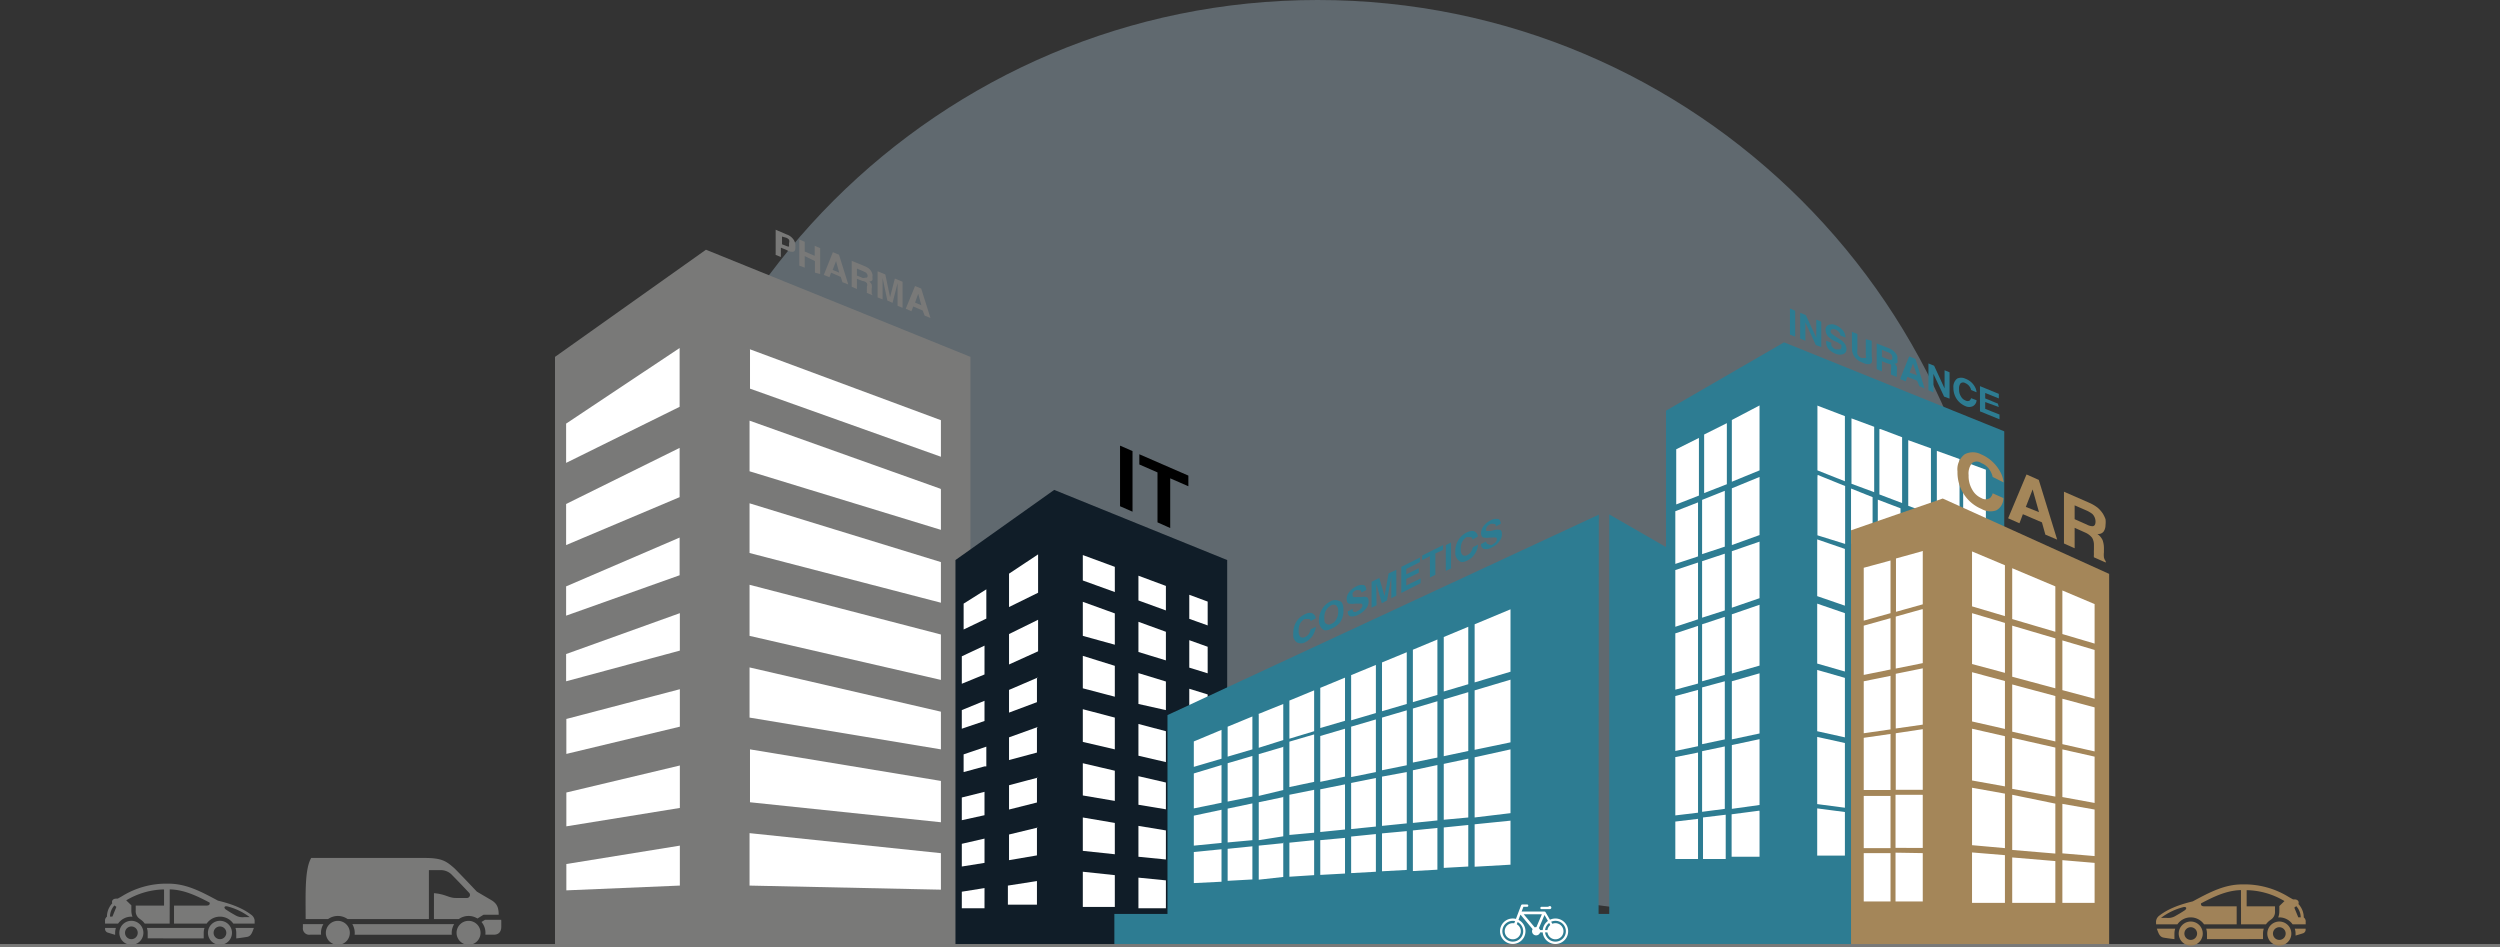 <svg xmlns="http://www.w3.org/2000/svg" xmlns:xlink="http://www.w3.org/1999/xlink" width="813" height="308" viewBox="0 0 813 308"><rect x="0" y="0" width="813" height="308" fill="#333333" stroke="none"/><defs><clipPath id="clip-path"><rect id="Rectangle_25" data-name="Rectangle 25" width="64.513" height="28.255" fill="#797978"></rect></clipPath><clipPath id="clip-path-2"><rect id="Rectangle_24" data-name="Rectangle 24" width="48.653" height="19.891" fill="#797978"></rect></clipPath><clipPath id="clip-path-3"><rect id="Rectangle_24-2" data-name="Rectangle 24" width="48.653" height="19.891" fill="#a08258"></rect></clipPath><clipPath id="clip-path-4"><rect id="Rectangle_29" data-name="Rectangle 29" width="22.166" height="12.855" fill="#fff"></rect></clipPath></defs><g id="Group_111" data-name="Group 111" transform="translate(-553.5 -2120)"><g id="Group_108" data-name="Group 108" transform="translate(652 2399.006)"><g id="Group_62" data-name="Group 62" transform="translate(0 0)" clip-path="url(#clip-path)"><path id="Path_62" data-name="Path 62" d="M101.4,34.724h5.272a5.037,5.037,0,0,1,.029.589v1.636c0,1.806-.985,2.619-2.418,2.619h-2.762a5.35,5.35,0,0,0,.035-.605,5.457,5.457,0,0,0-1.293-3.535Z" transform="translate(-42.183 -14.61)" fill="#797978"></path><path id="Path_63" data-name="Path 63" d="M59.38,18.47h4.934c-.027-2-.332-3.537-2.366-4.734l-4.741-2.784S50.573,3.928,49.732,3.2C47.232,1.055,45.848,0,40.22,0H3.34C1.2,3.64,1.521,11.684,1.535,19.88H8.83a5.457,5.457,0,0,1,6.349,0H41.615V3.96h3.729a4.984,4.984,0,0,1,3.889,1.687s2.2,2.21,5.4,5.626a1,1,0,0,1-.786,1.741H50.335c-2.272,0-3.348-1.262-7.078-1.56V19.88H51.34a5.452,5.452,0,0,1,6.066-.187Z" transform="translate(-0.636 0)" fill="#797978"></path><path id="Path_64" data-name="Path 64" d="M5.848,28.4H4.338L4.324,23.6c1.059,0,1.524.305,1.524,1.376Z" transform="translate(-1.819 -9.931)" fill="#797978"></path><path id="Path_65" data-name="Path 65" d="M103.616,27.438h-2.293a6.889,6.889,0,0,1,.51-2.576l.7.587a2.358,2.358,0,0,1,1.083,1.989" transform="translate(-42.631 -10.461)" fill="#797978"></path><path id="Path_66" data-name="Path 66" d="M86.275,39.206a3.9,3.9,0,1,0,3.9-3.9,3.907,3.907,0,0,0-3.9,3.9" transform="translate(-36.3 -14.853)" fill="#797978"></path><path id="Path_67" data-name="Path 67" d="M89.832,40.7a1.843,1.843,0,1,1,1.844,1.843A1.847,1.847,0,0,1,89.832,40.7" transform="translate(-37.797 -16.349)" fill="#797978"></path><path id="Path_68" data-name="Path 68" d="M12.887,39.206a3.9,3.9,0,1,0,3.9-3.9,3.907,3.907,0,0,0-3.9,3.9" transform="translate(-5.422 -14.853)" fill="#797978"></path><path id="Path_69" data-name="Path 69" d="M16.443,40.7a1.844,1.844,0,1,1,1.844,1.843A1.847,1.847,0,0,1,16.443,40.7" transform="translate(-6.918 -16.349)" fill="#797978"></path><path id="Path_70" data-name="Path 70" d="M60.5,37.856c-.023.055-.039.114-.061.17a5.268,5.268,0,0,0-.341,2.565h-31.6a5.652,5.652,0,0,0,.035-.605,5.447,5.447,0,0,0-.18-1.36,5.543,5.543,0,0,0-.2-.611c-.02-.051-.035-.1-.056-.156a5.47,5.47,0,0,0-.357-.7H60.852a5.7,5.7,0,0,0-.355.7" transform="translate(-11.669 -15.632)" fill="#797978"></path><path id="Path_71" data-name="Path 71" d="M6.672,37.154a5.458,5.458,0,0,0-.793,2.831,5.366,5.366,0,0,0,.035.605H2.356A2.066,2.066,0,0,1,0,38.32V37.154Z" transform="translate(0 -15.632)" fill="#797978"></path></g></g><g id="Layer_2" data-name="Layer 2" transform="translate(733.986 2120.01)"><g id="Layer_1" data-name="Layer 1" transform="translate(0 -0.01)"><path id="Path_293" data-name="Path 293" d="M448.542,222.573c0,122.919-99.59,63.859-222.509,63.859S3.45,345.492,3.45,222.573C3.413,99.644,103.067-.01,226-.01S448.579,99.644,448.579,222.573Z" transform="translate(22.02 0.01)" fill="#c9e8fb" opacity="0.3"></path><path id="Path_294" data-name="Path 294" d="M0,45.835,49.094,10.99,135.1,45.835V237.043H0V45.835Z" transform="translate(0 70.218)" fill="#797978" fill-rule="evenodd"></path><path id="Path_295" data-name="Path 295" d="M8.57,15.37,70.8,38.477V50.363L8.718,28.216V15.37ZM70.8,60.994V74.135L8.57,55.088V38.625L70.657,60.772Zm0,23.624V97.833L8.57,81.665V65.5Zm0,23.55v14.765L8.57,108.611V92Zm0,25.1v12.255L8.57,135.188V118.873Zm0,22.517v13.436l-62.087-6.5v-17.2Zm0,23.476v11.886L8.57,189.819V172.765l62.087,6.5Z" transform="translate(54.698 98.173)" fill="#fff" fill-rule="evenodd"></path><path id="Path_296" data-name="Path 296" d="M.49,39.9,37.4,15.32V34.441L.49,52.676V39.9ZM37.4,47.8v16.02L.49,79.4V66.038L37.4,47.8Zm0,29.53V89.219L.49,102.36V92.836L37.4,76.964Zm.074,24.215v12.181L.49,123.7v-8.859Zm0,24.658V138.46L.564,147.319V135.95l36.913-9.671Zm0,24.805V164.89L.564,170.87v-11l36.913-8.785Zm0,26.06v13.067L.564,191.688v-8.564l36.913-5.98Z" transform="translate(3.127 97.854)" fill="#fff" fill-rule="evenodd"></path><path id="Path_297" data-name="Path 297" d="M17.64,44.382,49.754,21.57l56.255,22.812V169.516H17.64V44.382Z" transform="translate(112.588 137.745)" fill="#101d28" fill-rule="evenodd"></path><path id="Path_298" data-name="Path 298" d="M23.25,24.44l10.409,3.839v8.195L23.25,32.708Zm18.087,6.718L50.27,34.48v7.973l-8.933-3.248Zm16.537,6.2,5.98,2.215v7.752l-5.98-2.141Zm5.98,16.906V62.9l-5.98-1.846V52.124l5.98,2.141ZM50.27,58.695l-8.933-2.732V46.145l8.933,3.248ZM33.659,53.6,23.25,50.722V39.648l10.409,3.765ZM63.854,69.769v8.638l-5.98-1.55V67.923ZM50.27,74.863l-8.933-1.993V62.829l8.933,2.732ZM33.659,70.507,23.25,67.775V57.218l10.409,3.248ZM63.854,85.272v9.745l-5.98-1.4V83.648l5.98,1.55Zm-13.584,6.5L41.337,89.7V79.366l8.933,2.362v10.04ZM33.659,87.634,23.25,85.2V74.567L33.659,77.3Zm30.195,13.732v8.416l-5.98-.96v-8.638l5.98,1.4ZM50.27,107.124l-8.933-1.477v-9.3l8.933,2.067v8.711Zm-16.611-2.732L23.25,102.621V92.138l10.409,2.436v9.819Zm30.195,11.664v8.785l-5.98-.3v-9.228l5.98.96ZM50.27,123.44l-8.933-.886v-10.04l8.933,1.477v9.45Zm-16.611-1.7L23.25,120.634V109.782l10.409,1.772v10.188Zm30.195,10.188v7.383h-5.98v-8.268l5.98.664ZM50.27,139.312H41.337v-9.966l8.933.886Zm-16.611-.443H23.25V127.426l10.409,1.107v10.336Z" transform="translate(148.394 156.063)" fill="#fff" fill-rule="evenodd"></path><path id="Path_299" data-name="Path 299" d="M18.511,40.43l7.383-4.651V45.3l-7.383,3.544Zm14.765-9.745,9.45-6.275V36.886l-9.45,4.651Zm9.45,14.765V55.933l-9.45,4.282V50.323l9.45-4.651ZM25.3,63.464,17.92,66.49V57.558l7.383-3.47Zm17.054,1.255V72.47l-9.08,3.4V68.484l9.45-4.06ZM25.3,78.6l-7.383,2.51V75.054L25.3,72.027Zm17.054,2.215v8.047L33.276,91.3V83.913l9.45-3.4ZM25.3,93.363l-6.792,1.846V89.45l7.383-2.51v6.423ZM42.356,96.98V105.1l-9.08,2.289v-7.9l9.45-2.51ZM25.3,109.235l-7.383,1.624v-7.383l7.383-1.846v7.6Zm17.054,3.987v9.08l-9.08,1.55V115.51l9.45-2.289ZM25.3,124.738,17.92,125.92v-7.383l7.383-1.7v7.9Zm17.054,5.242v8.342h-9.45v-6.2l9.45-1.477ZM25.3,139.5H17.92v-5.389l7.383-1.181Z" transform="translate(114.375 155.871)" fill="#fff" fill-rule="evenodd"></path><path id="Path_300" data-name="Path 300" d="M185.579,200.962V71.03L204.035,81.66V37.291L242.424,15.07l71.61,28.939V200.962h19.859V211H24.64v-10.04H41.915V136.291L182.183,71.1l-.074,129.859Z" transform="translate(157.265 96.258)" fill="#2d7c92" fill-rule="evenodd"></path><path id="Path_301" data-name="Path 301" d="M28.14,69.8l9.007-3.765v9.376L28.14,78.065Zm9.007,7.383v12.55L28.14,91.575V80.206l9.007-2.732Zm0,14.765V102.8l-9.007.886V93.937l9.007-1.919Zm0,12.846V115.42l-9.007.443V105.749l9.007-.886ZM39.14,65l8.047-3.322v10.7L39.14,74.743Zm8.047,9.3V87.736L39.14,89.36V76.883l8.047-2.362Zm0,15.429V101.91l-8.047.738v-11l8.047-1.7Zm0,13.953v11l-8.047.443V104.716l8.047-.812ZM49.18,60.863l8.047-3.248V69.353l-7.973,2.51V61.085Zm8.047,10.483V85.595l-7.973,1.919V73.93L57.3,71.568Zm0,16.315v12.993l-7.973,1.255V89.581l8.047-1.7Zm0,14.765V113.87l-7.973.886V103.682l8.047-.812ZM59.22,56.508l8.047-3.322V66.474L59.22,68.91v-12.4Zm8.047,11.664V82.937l-8.047,1.7V69.87l8.047-2.362Zm0,17.2v14.1l-8.047.738V87.145l8.047-1.624Zm0,16.094v11.812l-8.047.517V102.722l8.047-.812Zm1.993-49.094,8.047-3.322V63.078l-8.047,2.362V52.374Zm8.047,12.846v16.02l-8.047,1.7V68.024l8.047-2.362Zm0,18.087V98.44l-8.047.812V85.373l8.047-1.624Zm0,17.2v12.255l-8.047.443v-11.3l8.047-.738ZM79.3,48.239l8.047-3.322V60.568L79.3,62.931V48.239Zm8.047,13.953v17.57L79.3,81.387V65l8.047-2.362Zm0,19.047V97.481l-8.047.812V83.306l8.047-1.624Zm0,18.235v12.7l-8.047.443V100.729l8.047-.812Zm1.993-55.369,8.047-3.322V57.615l-8.047,2.362V44.105Zm8.047,15.134V77.548l-8.047,1.624V62.045l8.047-2.362Zm0,19.859V96.447l-8.047.812V81.239l8.047-1.477Zm0,19.416v13.067l-8.047.443V99.7l8.047-.738Zm1.993-58.543,7.973-3.322V54.662l-7.973,2.362V39.971Zm7.973,16.315V75.038l-7.973,1.624V59.092l7.973-2.362Zm0,20.745V95.487l-7.973.812V79.172l7.973-1.7Zm0,20.45v14.027l-7.973.443V98.736l7.973-.812Zm2.067-61.644,7.973-3.322V51.192l-7.973,2.362Zm7.973,17.5V72.9l-7.973,1.7V56.139l7.973-2.362Zm0,21.631V94.528l-7.973.738V77.1l7.973-1.7Zm0,21.557v13.953l-7.973.443V97.776l7.973-.812ZM119.462,31.7l11.664-4.872v20.3L119.462,50.6V31.7Zm11.664,17.57V70.092l-11.664,2.436V53.186l11.664-3.47Zm0,22.812v21.04l-11.664,1.4V74.964l11.664-2.584Zm0,23.033v14.765l-11.664.664V96.742l11.664-1.181Z" transform="translate(179.604 171.317)" fill="#fff" fill-rule="evenodd"></path><path id="Path_302" data-name="Path 302" d="M49.645,32.1l7.383-3.691V47.159l-7.383,2.879Zm9.08-4.8,7.383-3.691V43.467l-7.383,2.879V27.3Zm9.007-4.725,9.007-4.725V38.964l-9.007,3.691V22.575ZM76.739,41.1V60l-9.007,3.248V44.8Zm0,21.04V80.528l-9.007,3.1V65.246Zm0,20.523v19.785l-9.007,2.584V85.769l9.007-3.1Zm0,22.148v19.711l-9.007,1.919v-18.9l9.007-2.584Zm0,21.778v21.188l-9.007,1.255V128.292l9.007-1.919Zm0,23.255v14.765H67.659V150.809l9.007-1.181Zm-11,15.5H58.357v-13.51l7.383-.886v14.4Zm-9.007,0H49.35V153.172l7.383-.886v13.141ZM49.35,151.1v-18.9l7.383-1.477v19.564l-7.383.886Zm0-20.966V112.346l7.383-1.993v18.309l-7.383,1.55Zm0-19.933V91.97l7.383-2.436v18.752l-7.383,1.993Zm0-20.376V71.373l7.383-2.436V87.393Zm0-20.523V52.253l7.383-2.879v17.57L49.35,69.38Zm16.094,79.657V128.735l-7.383,1.55V150l7.383-.96Zm0-22.148V107.548l-7.383,1.993V128l7.383-1.55Zm0-21.04V86.581l-7.383,2.436v18.53l7.383-2.067Zm0-21.262V66.058l-7.383,2.436V86.877Zm0-20.6V45.608l-7.383,2.953V66.205l7.383-2.436Z" transform="translate(314.977 114.002)" fill="#fff" fill-rule="evenodd"></path><path id="Path_303" data-name="Path 303" d="M66.664,62.736V44.87l7.013,2.805V64.95Zm-11-1.329V79.863l9.007,3.1V64.508Zm0,20.523v19.859l9.007,2.584V85.4l-9.007-3.1Zm0,22.148v19.711l9.007,1.993V106.44l-9.007-2.584Zm0,22.148v21.262l9.007,1.181v-21.04l-9.007-1.993Zm0,23.255v14.765h9.007V150.071l-9.007-1.181ZM110.516,38.743h0l-7.383-2.732V57.642l7.383,2.805v-21.7ZM94.57,32.615V54.172l7.383,2.732V35.273Zm-9.3-3.47V50.481l7.383,2.805V31.8l-7.383-2.658ZM92.133,73V55.132L85.12,52.253V70.044l7.013,2.215ZM75.892,25.528V46.789l7.383,2.805V28.186l-7.013-2.658Zm-9.081-3.47V43.32l7.383,2.732V24.79l-7.383-2.732ZM55.738,17.85V38.964l8.933,3.544V21.32l-9.08-3.47Zm0,23.329v18.9l9.007,2.805V44.058L55.812,40.44Zm27.02,27.315v-17.2l-7.383-2.805V65.541l7.383,2.215Z" transform="translate(354.804 114.002)" fill="#fff" fill-rule="evenodd"></path><path id="Path_304" data-name="Path 304" d="M86.915,21.95l54.114,24.51V167.09H57.09V32.286L86.915,21.95Z" transform="translate(364.378 140.17)" fill="#a48659" fill-rule="evenodd"></path><path id="Path_305" data-name="Path 305" d="M57.65,29.723l8.711-2.362V44.488L57.65,46.924Zm19.195-5.242V41.609l-8.711,2.436V26.7l8.785-2.436Zm0,18.9V60.73L68.059,62.5V45.6l8.711-2.436Zm0,19.268V80.736l-8.785,1.255V64.2l8.785-1.772Zm0,19.785v19.49H68.059V83.542l8.785-1.329Zm0,21.262v17.127H67.986V103.548h8.785Zm0,18.825v15.725H67.986V122.374ZM66.361,138.246H57.65V122.521h8.711ZM57.65,120.823V103.917h8.711V120.9H57.65Zm0-18.6v-17.2l8.711-1.255V102H57.65Zm0-18.973V66.636l8.711-1.772V82.287L57.65,83.542Zm0-18.678V48.548l8.711-2.436V62.8Z" transform="translate(367.952 154.914)" fill="#fff" fill-rule="evenodd"></path><path id="Path_306" data-name="Path 306" d="M62.42,24.28l10.7,4.5V45.32l-10.7-3.174Zm13.067,5.463,14.027,5.906V50.414L75.487,46.28V29.743ZM91.8,36.978l10.483,4.43V54.253L91.8,51.152Zm10.483,19.711v15.5L91.8,69.387V53.219l10.483,3.1Zm0,17.866V89.32L91.8,86.958V72.193L102.286,75Zm0,16.758v14.765L91.8,104.159v-15.5l10.483,2.362Zm0,17.275v14.765L91.8,122.468V106.374l10.483,1.846Zm0,17.349v12.624H91.8V124.682l10.483.886ZM89.514,138.561H75.487V123.8l14.027,1.181v13.584Zm-16.389,0H62.42V122.172l10.7.886v15.5Zm-10.7-18.383V101.132l10.7,1.919V120.77l-10.7-.96Zm0-21.04v-17.2l10.7,2.436v16.315L62.42,98.77Zm0-19.195V63.555l10.7,2.879V82.011l-10.7-2.436Zm0-18.456V44.36l10.7,3.174V63.776L62.42,60.9ZM75.487,121.36l14.027,1.181V106.3l-14.027-2.879V121.36Zm0-72.57V65.031L89.514,68.8V52.555L75.487,48.421Zm0,18.6V82.9l14.027,3.174V71.307L75.487,67.542Zm0,17.866V101.5l14.027,2.51V88.065L75.487,84.89Z" transform="translate(398.397 155.041)" fill="#fff" fill-rule="evenodd"></path><path id="Path_307" data-name="Path 307" d="M13.264,16.68l-1.846-.738v3.027L9.72,18.3V10.11l3.617,1.55A4.282,4.282,0,0,1,15.4,13.137a3.4,3.4,0,0,1,.738,2.289c0,1.034,0,1.624-.738,1.846a3.4,3.4,0,0,1-2.141-.591Zm.812-1.4v-.812a1.772,1.772,0,0,0,0-1.107,2.215,2.215,0,0,0-.96-.664l-1.329-.369v2.51l1.7.664a1.477,1.477,0,0,0,.591.074Z" transform="translate(62.038 64.601)" fill="#797978"></path><path id="Path_308" data-name="Path 308" d="M15.854,21.318V17.553l-3.322-1.624v3.765L10.76,19.03V10.54l1.772.738v3.174l3.248,1.4V12.607l1.772.738v8.416Z" transform="translate(68.676 67.346)" fill="#797978"></path><path id="Path_309" data-name="Path 309" d="M17.377,19.147l-3.174-1.4-.517,1.477-1.846-.738L14.793,11.1l1.993.812,3.027,9.671-1.919-.738Zm-.517-1.4-1.034-3.765-1.107,2.879Z" transform="translate(75.569 70.92)" fill="#797978"></path><path id="Path_310" data-name="Path 310" d="M16.614,18.05l-1.846-.738v3.322l-1.7-.738V11.48l4.134,1.7a8.046,8.046,0,0,1,1.4.738,5.094,5.094,0,0,1,.812.96,4.5,4.5,0,0,1,.369.886,2.067,2.067,0,0,1,0,.96,2.436,2.436,0,0,1,0,1.034,1.255,1.255,0,0,1-1.034.443,2.436,2.436,0,0,1,.812.96,3.913,3.913,0,0,1,0,1.477v1.329a1.477,1.477,0,0,0,.369.738h0l-1.919-.812a1.107,1.107,0,0,1,0-.443,3.027,3.027,0,0,1,0-.812V19.9a1.624,1.624,0,0,0,0-1.181,1.993,1.993,0,0,0-1.4-.664Zm1.034-1.107c.369,0,.591,0,.591-.738a1.919,1.919,0,0,0-.517-.886l-.886-.443-2.067-.886v2.289l1.993.812Z" transform="translate(83.42 73.345)" fill="#797978"></path><path id="Path_311" data-name="Path 311" d="M15.834,21.094,14.21,20.43V11.94l2.51,1.034,1.55,7.383,1.55-6.054,2.51,1.034v8.49l-1.624-.664V15.779L19.082,22.2l-1.7-.738-1.55-7.383v7.013Z" transform="translate(90.696 76.281)" fill="#797978"></path><path id="Path_312" data-name="Path 312" d="M20.987,20.563l-3.1-1.329-.591,1.55-1.846-.812,3.027-7.383,1.993.812L23.5,23l-1.919-.812Zm-.443-1.7L19.51,15.1l-1.034,2.879Z" transform="translate(98.61 80.43)" fill="#797978"></path><path id="Path_313" data-name="Path 313" d="M38.816,34.478a6.423,6.423,0,0,1-2.362,2.067,2.805,2.805,0,0,1-2.805,0,2.879,2.879,0,0,1-1.107-2.658,7.383,7.383,0,0,1,1.034-4.06,6.423,6.423,0,0,1,2.584-2.289q2.1-1.107,3.1,0a1.55,1.55,0,0,1,.591,1.255l-1.7.886c0-.369,0-.591-.517-.664a8.842,8.842,0,0,0-1.4,0,3.544,3.544,0,0,0-1.477,1.477A4.651,4.651,0,0,0,34.312,33a2.289,2.289,0,0,0,.591,1.846,1.55,1.55,0,0,0,1.476,0,2.953,2.953,0,0,0,1.4-1.255,11.959,11.959,0,0,0,.443-1.255l1.7-.812A7.382,7.382,0,0,1,38.816,34.478Z" transform="translate(207.539 172.306)" fill="#2d7c92"></path><path id="Path_314" data-name="Path 314" d="M37.786,35.692c-1.181.591-2.141.738-2.732.369a3.547,3.547,0,0,1-1.4-2.879,6.94,6.94,0,0,1,1.181-4.06,6.644,6.644,0,0,1,2.732-2.362,2.953,2.953,0,0,1,2.732,0c.886,0,1.329,1.255,1.329,2.805A6.718,6.718,0,0,1,40.518,33.7a7.383,7.383,0,0,1-2.732,1.993Zm1.55-3.1a4.651,4.651,0,0,0,.591-2.51,2.289,2.289,0,0,0-.664-1.919,1.55,1.55,0,0,0-1.7,0,4.282,4.282,0,0,0-1.624,1.624,4.651,4.651,0,0,0-.517,2.51c0,.96,0,1.55.664,1.846a1.477,1.477,0,0,0,1.624,0A3.027,3.027,0,0,0,39.337,32.592Z" transform="translate(214.77 168.73)" fill="#2d7c92"></path><path id="Path_315" data-name="Path 315" d="M38.34,34.282a3.027,3.027,0,0,0,.96-.591,1.772,1.772,0,0,0,.738-1.329.529.529,0,0,0-.443-.517H37.6a4.8,4.8,0,0,1-1.846,0c-.517,0-.812-.517-.886-1.4a3.765,3.765,0,0,1,.812-2.289,5.758,5.758,0,0,1,2.362-1.919,3.322,3.322,0,0,1,2.215-.443c.664,0,.96.738,1.034,1.624l-1.624.812c0-.517,0-.738-.738-.738a1.994,1.994,0,0,0-.96,0,2.584,2.584,0,0,0-1.107.812,1.551,1.551,0,0,0,0,.96.369.369,0,0,0,.443.443,3.617,3.617,0,0,0,1.034,0h1.476a2.51,2.51,0,0,1,1.4,0c.517,0,.812.591.812,1.329a3.4,3.4,0,0,1-.812,2.362,6.571,6.571,0,0,1-2.436,1.993,3.765,3.765,0,0,1-2.584.591c-.664,0-.96-.738-.96-1.624l1.624-.812v.664A1,1,0,0,0,38.34,34.282Z" transform="translate(222.558 164.455)" fill="#2d7c92"></path><path id="Path_316" data-name="Path 316" d="M37.594,36.607l-1.624.812V29l2.51-1.255,1.7,5.906,1.329-7.383,2.51-1.181v8.416l-1.624.812V27.231l-1.4,7.825-1.7.886L37.52,29.667V31Z" transform="translate(229.579 160.211)" fill="#2d7c92"></path><path id="Path_317" data-name="Path 317" d="M42.965,29.5,38.9,31.49v2.141l4.651-2.289v1.55L37.28,36.067v-8.49l6.054-3.027v1.477L38.9,28.241v1.772l4.06-1.993Z" transform="translate(237.94 156.765)" fill="#2d7c92"></path><path id="Path_318" data-name="Path 318" d="M44.992,24v1.55l-2.51,1.181v6.94l-1.772.886v-6.94L38.2,28.872V27.4Z" transform="translate(243.812 153.254)" fill="#2d7c92"></path><path id="Path_319" data-name="Path 319" d="M39.24,24.7l1.7-.812v8.416l-1.7.812Z" transform="translate(250.45 152.552)" fill="#2d7c92"></path><path id="Path_320" data-name="Path 320" d="M45.955,30.918a5.389,5.389,0,0,1-2.362,2.067c-1.181.591-2.141.738-2.805,0a3.027,3.027,0,0,1-1.107-2.732,6.718,6.718,0,0,1,1.034-3.987A6.57,6.57,0,0,1,43.3,23.905c1.4-.664,2.436-.738,3.1,0a1.846,1.846,0,0,1,.591,1.329l-1.7.886a2.141,2.141,0,0,0-.443-.738H43.371a3.765,3.765,0,0,0-1.476,1.55,5.168,5.168,0,0,0-.443,2.436,2.288,2.288,0,0,0,.591,1.846,1.477,1.477,0,0,0,1.55,0,2.879,2.879,0,0,0,1.329-1.329,3.618,3.618,0,0,0,.443-1.181l1.7-.886a5.758,5.758,0,0,1-1.107,3.1Z" transform="translate(253.111 149.289)" fill="#2d7c92"></path><path id="Path_321" data-name="Path 321" d="M44.268,31.372l.96-.664a1.55,1.55,0,0,0,.738-1.329s0-.443-.369-.443a3.913,3.913,0,0,0-1.181,0h-.886a4.8,4.8,0,0,1-1.846,0c-.517,0-.812-.591-.886-1.4a4.134,4.134,0,0,1,.812-2.289,6.275,6.275,0,0,1,2.362-1.919,3.322,3.322,0,0,1,2.215-.443c.664,0,1.034.664,1.034,1.55l-1.624.886c0-.517,0-.812-.664-.812a1.993,1.993,0,0,0-1.034,0,4.283,4.283,0,0,0-1.107.812,1.994,1.994,0,0,0-.369.96c0,.369,0,.517.443.517h1.107l1.4-.369a3.47,3.47,0,0,1,1.477,0c.517,0,.738.591.738,1.329a3.4,3.4,0,0,1-.812,2.362,5.537,5.537,0,0,1-2.436,1.993,3.618,3.618,0,0,1-2.584.517,1.477,1.477,0,0,1-.96-1.55l1.624-.886a1.4,1.4,0,0,0,.369.738A3.342,3.342,0,0,0,44.268,31.372Z" transform="translate(260.335 145.882)" fill="#2d7c92"></path><path id="Path_322" data-name="Path 322" d="M54.4,13.58l1.7.738v8.416l-1.7-.664Z" transform="translate(347.209 86.748)" fill="#2d7c92"></path><path id="Path_323" data-name="Path 323" d="M61.716,24.918l-1.772-.664-3.4-7.383v5.98l-1.7-.664V13.77l1.846.738,3.4,7.383V15.985l1.624.664Z" transform="translate(350.081 87.961)" fill="#2d7c92"></path><path id="Path_324" data-name="Path 324" d="M59.3,22.437h1.034a.591.591,0,0,0,.738-.664,1.329,1.329,0,0,0,0-.812l-1.181-.812-1.255-.517a9.007,9.007,0,0,1-1.846-1.4,3.249,3.249,0,0,1-.812-2.141,1.55,1.55,0,0,1,.812-1.55,2.953,2.953,0,0,1,2.436,0,6.2,6.2,0,0,1,2.289,1.624,3.913,3.913,0,0,1,.96,2.436l-1.7-.664a1.7,1.7,0,0,0-.664-1.329,2.51,2.51,0,0,0-1.034-.664,2.067,2.067,0,0,0-1.107,0,.591.591,0,0,0-.369.591,1.181,1.181,0,0,0,.369.812l1.107.812,1.477.96a4.724,4.724,0,0,1,1.4,1.181,2.953,2.953,0,0,1,.812,1.993,1.624,1.624,0,0,1-.886,1.624,3.544,3.544,0,0,1-2.51,0,6.2,6.2,0,0,1-2.584-1.772,3.544,3.544,0,0,1-.591-2.51l1.7.664a1.624,1.624,0,0,0,0,.96,2.732,2.732,0,0,0,1.4,1.181Z" transform="translate(357.22 91.18)" fill="#2d7c92"></path><path id="Path_325" data-name="Path 325" d="M61.634,22.14V16.972l1.919.517v5.168a3.987,3.987,0,0,1,0,1.919c-.517.738-1.55.738-3.027,0a5.315,5.315,0,0,1-2.953-2.51,5.537,5.537,0,0,1-.443-2.289V14.61l1.772.664v5.242a4.873,4.873,0,0,0,0,1.329,2.362,2.362,0,0,0,1.4,1.255h1.4a2.215,2.215,0,0,0-.074-.96Z" transform="translate(364.632 93.322)" fill="#2d7c92"></path><path id="Path_326" data-name="Path 326" d="M61.764,21.617l-1.846-.738V24.2l-1.7-.738V15.12l4.134,1.624a5.168,5.168,0,0,1,1.329.812,4.651,4.651,0,0,1,.812.886,2.51,2.51,0,0,1,.443.886,4.353,4.353,0,0,1,0,.96,1.92,1.92,0,0,1,0,1.107.886.886,0,0,1-.96.221,3.617,3.617,0,0,1,.812,1.034,3.691,3.691,0,0,1,0,1.4v.591a1.846,1.846,0,0,0,0,.738,1.107,1.107,0,0,0,0,.664h0l-1.919-.812V23.167a2.51,2.51,0,0,0,0-1.181,3.1,3.1,0,0,0-1.107-.369ZM62.8,20.509s.517,0,.517-.738a1.551,1.551,0,0,0-.517-1.255A2.584,2.584,0,0,0,61.985,18l-2.067-.812v2.289l1.993.812Z" transform="translate(371.59 96.577)" fill="#2d7c92"></path><path id="Path_327" data-name="Path 327" d="M64.787,23.589l-3.174-1.255L61.1,23.811l-1.846-.738L62.2,15.69l2.067.812,2.953,9.6-1.7-.738Zm0-1.7-1.329-3.913-1.107,2.953Z" transform="translate(378.164 100.216)" fill="#2d7c92"></path><path id="Path_328" data-name="Path 328" d="M67.366,27.443l-1.772-.664L62.124,19.4v5.98L60.5,24.711V16l1.846.738,3.4,7.383V18.215l1.624.664Z" transform="translate(386.142 102.194)" fill="#2d7c92"></path><path id="Path_329" data-name="Path 329" d="M67.966,25.869a2.805,2.805,0,0,1-2.436,0,6.423,6.423,0,0,1-2.879-2.362,6.5,6.5,0,0,1-1.034-3.617A3.4,3.4,0,0,1,62.8,16.936a3.027,3.027,0,0,1,2.658,0,5.685,5.685,0,0,1,3.1,2.584,4.357,4.357,0,0,1,.591,1.846l-1.772-.738a2.732,2.732,0,0,0-.443-1.034,3.175,3.175,0,0,0-1.4-1.181,1.4,1.4,0,0,0-1.55,0,2.584,2.584,0,0,0-.517,1.919,3.913,3.913,0,0,0,.591,2.362,2.805,2.805,0,0,0,1.476,1.329,1.329,1.329,0,0,0,1.4,0,2.141,2.141,0,0,0,.443-.738l1.772.664a2.289,2.289,0,0,1-1.181,1.919Z" transform="translate(393.146 106.205)" fill="#2d7c92"></path><path id="Path_330" data-name="Path 330" d="M68.9,23.792l-4.429-1.624v2.215l4.651,1.846v1.55L62.77,25.195V17L68.9,19.51v1.477l-4.429-1.772v1.772l4.134,1.7Z" transform="translate(400.631 108.577)" fill="#2d7c92"></path><path id="Path_331" data-name="Path 331" d="M24.89,19.62l4.06,1.772V41.1l-4.06-1.772Z" transform="translate(158.861 125.299)"></path><path id="Path_332" data-name="Path 332" d="M41.686,26.94v3.47L35.78,27.825V43.993l-4.134-1.846V25.906L25.74,23.322V20Z" transform="translate(164.286 127.724)"></path><path id="Path_333" data-name="Path 333" d="M74.443,38.788a5.685,5.685,0,0,1-4.8-.443,12.7,12.7,0,0,1-5.758-4.8,12.993,12.993,0,0,1-2.067-7.383,6.127,6.127,0,0,1,2.362-5.611,5.684,5.684,0,0,1,5.242,0,12.7,12.7,0,0,1,6.2,5.537,8.933,8.933,0,0,1,1.181,3.617l-3.544-1.772a6.423,6.423,0,0,0-.886-2.141,5.611,5.611,0,0,0-2.805-2.362,2.51,2.51,0,0,0-3.027,0,5.389,5.389,0,0,0-1.107,3.913,8.637,8.637,0,0,0,1.181,4.725A6.2,6.2,0,0,0,69.571,34.8a2.658,2.658,0,0,0,2.805,0,3.1,3.1,0,0,0,.886-1.55l3.47,1.55a4.43,4.43,0,0,1-2.289,3.987Z" transform="translate(394.273 127.171)" fill="#a48659"></path><path id="Path_334" data-name="Path 334" d="M75.01,36.467l-6.2-2.658L67.7,36.762,64.01,35.138,69.99,20.89l3.987,1.772,5.98,19.416-3.839-1.624Zm-.96-3.322-2.067-7.383-2.215,5.685Z" transform="translate(408.545 133.405)" fill="#a48659"></path><path id="Path_335" data-name="Path 335" d="M73.557,35.012,69.94,33.388v6.644l-3.47-1.55V21.65l8.268,3.617a12.623,12.623,0,0,1,2.732,1.624,9.667,9.667,0,0,1,1.624,1.846,10.479,10.479,0,0,1,.886,1.846,8.048,8.048,0,0,1,0,1.919,3.765,3.765,0,0,1-.591,2.067,2.141,2.141,0,0,1-2.067.812,5.241,5.241,0,0,1,1.7,1.993,7.9,7.9,0,0,1,.443,2.879v1.107a7.391,7.391,0,0,0,0,1.624,2.806,2.806,0,0,0,.591,1.255v.443l-3.839-1.7a3.7,3.7,0,0,1,0-1.034,11.088,11.088,0,0,1,0-1.477V39a4.577,4.577,0,0,0-.591-2.362,5.685,5.685,0,0,0-2.067-1.624ZM75.7,32.871c.664,0,1.034-.517,1.034-1.477a3.543,3.543,0,0,0-1.033-2.51A10.035,10.035,0,0,0,74,27.851L69.94,26.08v4.5l3.987,1.772a4.134,4.134,0,0,0,1.772.517Z" transform="translate(424.246 138.255)" fill="#a48659"></path></g></g><line id="Line_79" data-name="Line 79" x2="813" transform="translate(553.5 2427.5)" fill="none" stroke="#797978" stroke-width="1"></line><g id="Group_105" data-name="Group 105" transform="translate(587.652 2407.37)"><g id="Group_60" data-name="Group 60" transform="translate(0 0)" clip-path="url(#clip-path-2)"><path id="Path_61" data-name="Path 61" d="M48.4,14.4H42.428a5.288,5.288,0,0,1,.255,1.619v1.778c.4-.04,1.556-.168,3.476-.481,1.3-.212,1.679-1.324,2.242-2.916M33.47,15.982a3.908,3.908,0,1,0,3.908-3.908,3.912,3.912,0,0,0-3.908,3.908m1.843,0a2.066,2.066,0,1,1,2.066,2.066,2.068,2.068,0,0,1-2.066-2.066m-3.218.035V17.8l-18.219-.018V16.017a5.272,5.272,0,0,0-.254-1.619H32.349a5.273,5.273,0,0,0-.254,1.619M0,12.193l.005.788H4.249a5.286,5.286,0,0,1,4.333-2.259c.12,0,.237.011.354.018a5.321,5.321,0,0,1-.372-2.015V7.041L6.892,5.424A24.671,24.671,0,0,1,19.2,1.873l0,5.259-9.218,0V8.726a2.975,2.975,0,0,0,1.463,2.812l-.012.023a5.321,5.321,0,0,1,1.482,1.421h8.112V7.525h.015l0-5.671c4.539.1,8.576,1.973,13.011,4.323l0,.009c0,.373.053.943-1.1.943l-10.513,0v5.851H33.056a5.285,5.285,0,0,1,8.666,0h6.931v-.462a2.547,2.547,0,0,0-.984-2.31C46.3,9.147,43.39,7.095,36.725,5.52,31.207,2.549,26.418,0,20.647,0A27.362,27.362,0,0,0,5.432,4.134c-.438.249-.856.488-1.262.706-.014.008-.026.018-.039.026H3.682c-1.124,0-1.6.68-1.327,1.521A6.455,6.455,0,0,0,.621,10.68l0,.068A1.582,1.582,0,0,0,0,12.193M39.664,7.358a20.4,20.4,0,0,1,7.4,3.531h-1.83a4.608,4.608,0,0,1-2.83-.6c-1.3-.749-1.679-.954-3.005-1.817-.87-.566-.661-1.255.266-1.112M1.613,10.707A5.463,5.463,0,0,1,3.068,7.078L3.7,7.55,2.41,10.7Zm1.676,5.311v.623c-1.071-.321-2.029-.612-2.332-.715a1.243,1.243,0,0,1-.94-1.1l0-.427H3.543a5.288,5.288,0,0,0-.255,1.619m1.376-.035a3.908,3.908,0,1,0,3.909-3.908,3.912,3.912,0,0,0-3.909,3.908m1.842,0a2.066,2.066,0,1,1,2.067,2.066,2.069,2.069,0,0,1-2.067-2.066" transform="translate(0 0)" fill="#797978"></path></g></g><g id="Group_106" data-name="Group 106" transform="translate(1254.655 2407.609)"><g id="Group_60-2" data-name="Group 60" transform="translate(0 0)" clip-path="url(#clip-path-3)"><path id="Path_61-2" data-name="Path 61" d="M.252,14.4H6.225a5.288,5.288,0,0,0-.255,1.619v1.778c-.4-.04-1.556-.168-3.476-.481C1.194,17.1.816,15.99.252,14.4m14.931,1.584a3.908,3.908,0,1,1-3.908-3.908,3.912,3.912,0,0,1,3.908,3.908m-1.843,0a2.066,2.066,0,1,0-2.066,2.066,2.068,2.068,0,0,0,2.066-2.066m3.218.035V17.8l18.219-.018V16.017a5.272,5.272,0,0,1,.254-1.619H16.3a5.273,5.273,0,0,1,.254,1.619m32.1-3.824-.005.788H44.4a5.286,5.286,0,0,0-4.333-2.259c-.119,0-.236.011-.354.018a5.321,5.321,0,0,0,.372-2.015V7.041l1.672-1.618A24.671,24.671,0,0,0,29.456,1.873l0,5.259,9.218,0V8.726a2.975,2.975,0,0,1-1.463,2.812l.011.023a5.321,5.321,0,0,0-1.482,1.421H27.626V7.525h-.015l0-5.671c-4.539.1-8.576,1.973-13.011,4.323l0,.009c0,.373-.053.943,1.1.943l10.513,0v5.851H15.6a5.285,5.285,0,0,0-8.666,0H0v-.462a2.547,2.547,0,0,1,.984-2.31C2.358,9.147,5.263,7.095,11.928,5.52,17.446,2.549,22.235,0,28.006,0A27.362,27.362,0,0,1,43.221,4.134c.438.25.856.488,1.262.706.013.008.025.018.039.026h.449c1.124,0,1.6.68,1.327,1.521a6.455,6.455,0,0,1,1.735,4.293l0,.068a1.582,1.582,0,0,1,.619,1.446M8.989,7.358a20.4,20.4,0,0,0-7.4,3.531h1.83a4.608,4.608,0,0,0,2.83-.6c1.3-.749,1.679-.954,3.005-1.817.87-.566.661-1.255-.266-1.112M47.04,10.707a5.463,5.463,0,0,0-1.455-3.629l-.633.472L46.243,10.7Zm-1.676,5.311v.623c1.071-.321,2.029-.612,2.332-.715a1.243,1.243,0,0,0,.94-1.1V14.4H45.11a5.288,5.288,0,0,1,.255,1.619m-1.376-.035a3.908,3.908,0,1,1-3.909-3.908,3.912,3.912,0,0,1,3.909,3.908m-1.842,0a2.066,2.066,0,1,0-2.067,2.066,2.069,2.069,0,0,0,2.067-2.066" transform="translate(0 0)" fill="#a08258"></path></g></g><g id="Group_109" data-name="Group 109" transform="translate(1041.307 2414.133)"><g id="Group_70" data-name="Group 70" transform="translate(0 0)" clip-path="url(#clip-path-4)"><path id="Path_75" data-name="Path 75" d="M22.156,7.491a2.62,2.62,0,1,0,2.621,2.62,2.623,2.623,0,0,0-2.621-2.62m-13.868,0a2.62,2.62,0,1,1-2.621,2.62,2.623,2.623,0,0,1,2.621-2.62M19.5,2.16a1.259,1.259,0,0,0,.734-.237h.089a.5.5,0,1,1,0,1.005H17.662a.38.38,0,0,1-.413-.378.39.39,0,0,1,.417-.39Z" transform="translate(-4.14 -1.404)" fill="#fff"></path><path id="Path_76" data-name="Path 76" d="M4.149,4.558a4.126,4.126,0,0,1,1.027.134L6.852.284A.437.437,0,0,1,7.291,0c.01,0,.02,0,.031,0H8.813a.382.382,0,1,1,0,.764H7.61L7.027,2.3h7.4a.432.432,0,0,1,.184.042.379.379,0,0,1,.193.162l1.434,2.46a4.146,4.146,0,1,1-2.354,4.126h-.856a1.334,1.334,0,1,1-2.421-1.065L6.647,3.3,6,5a4.14,4.14,0,1,1-1.851-.441M17.317,8.324,15.971,6.017a3.381,3.381,0,0,0-1.316,2.307ZM15.584,5.353,14.46,3.425,12.638,7.709a1.328,1.328,0,0,1,.393.615h.856a4.144,4.144,0,0,1,1.7-2.971M11.756,7.369c.024,0,.046.006.069.007l1.785-4.2H7.694l3.591,4.281a1.331,1.331,0,0,1,.471-.09m6.261,4.721a3.384,3.384,0,1,0-1.389-6.466l1.359,2.331.03,0a.754.754,0,1,1-.647,1.136H14.655a3.388,3.388,0,0,0,3.362,3m-13.868,0A3.382,3.382,0,0,0,5.728,5.715l-.97,2.55a.755.755,0,1,1-.836-.274L4.9,5.41a3.383,3.383,0,1,0-.754,6.68" transform="translate(0 0)" fill="#fff"></path></g></g></g></svg>